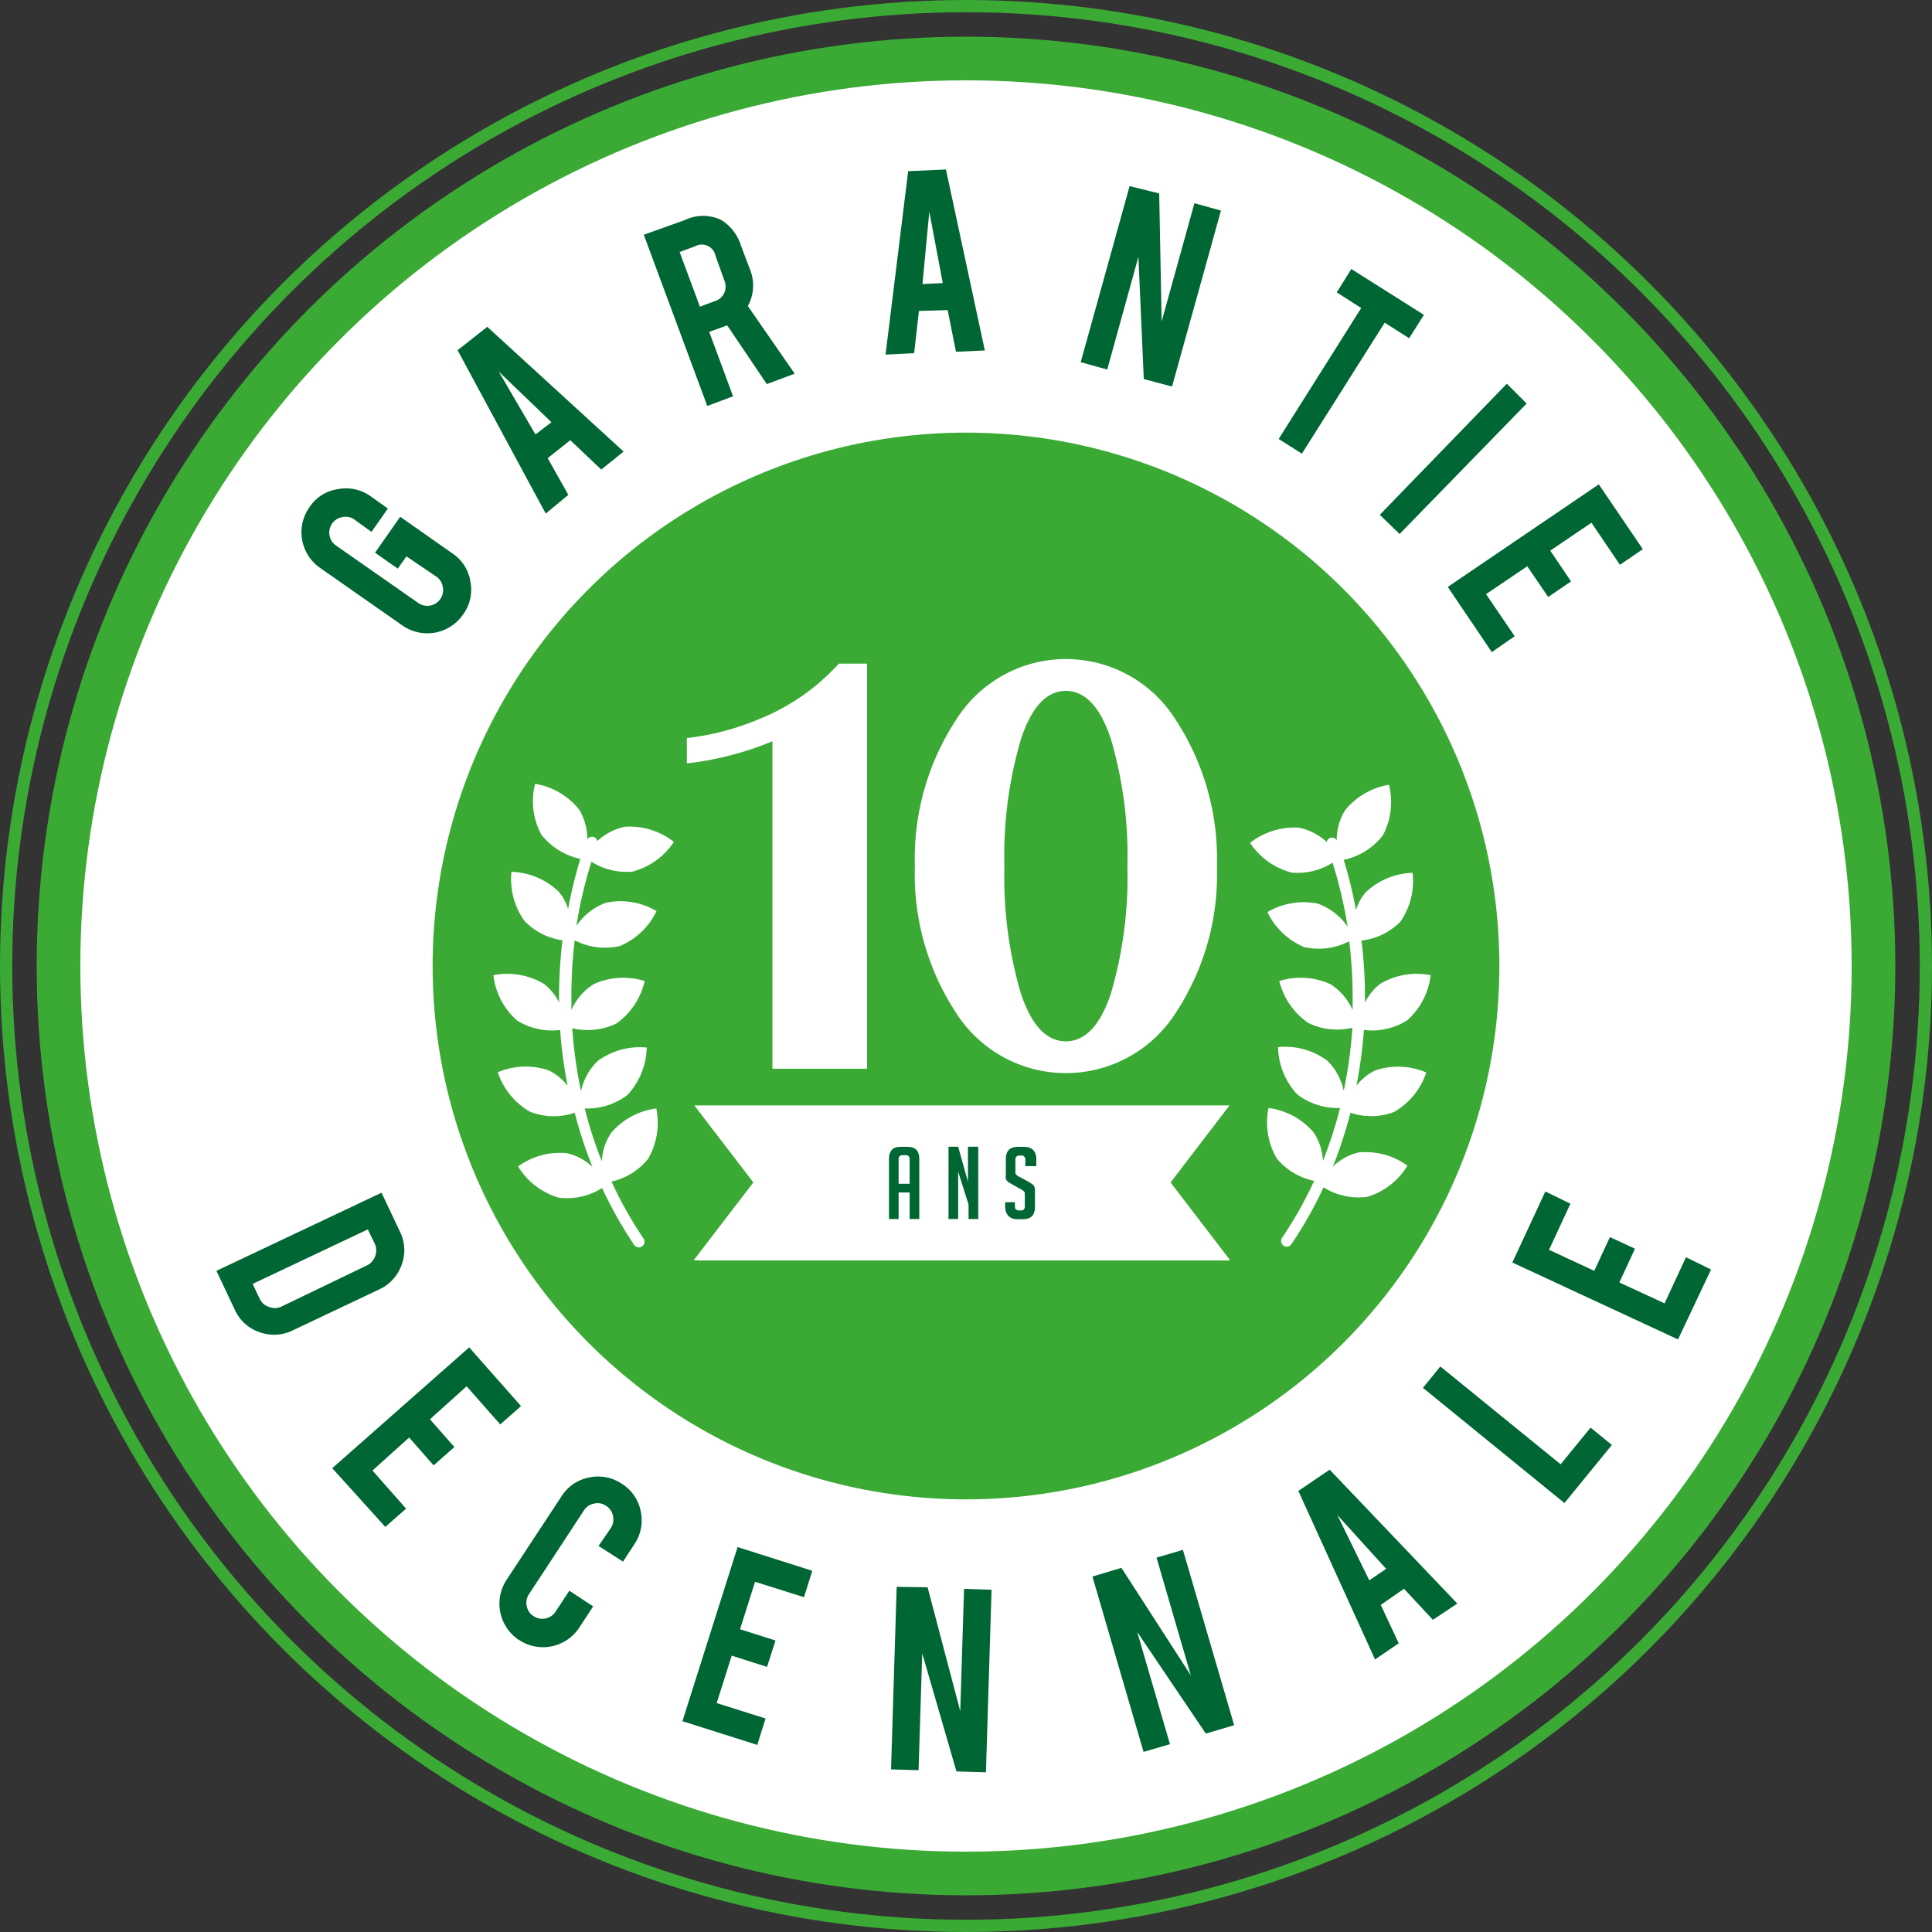<svg xmlns="http://www.w3.org/2000/svg" viewBox="0 0 158 158"><rect x="0" y="0" width="158" height="158" fill="#333333" stroke="none"/><defs><style>.cls-1{fill:none;stroke:#3aaa35;stroke-miterlimit:10;}.cls-2{fill:#3aaa35;}.cls-3{fill:#fff;}.cls-4{fill:#063;}</style></defs><g id="Calque_2" data-name="Calque 2"><g id="Calque_1-2" data-name="Calque 1"><circle class="cls-1" cx="79" cy="79" r="78.5"/><circle class="cls-2" cx="79" cy="79" r="76"/><circle class="cls-3" cx="79" cy="79" r="72.43"/><path class="cls-4" d="M37.88,50.24a3.55,3.55,0,0,1-5,.89l-6.68-4.67a3.55,3.55,0,0,1-.88-5A3.34,3.34,0,0,1,27.66,40a3.44,3.44,0,0,1,2.66.59l1.4,1L30.38,43.5,29,42.5a1.21,1.21,0,0,0-1-.21,1.28,1.28,0,0,0-1.05,1.5,1.26,1.26,0,0,0,.54.83l6.7,4.68A1.29,1.29,0,0,0,36,49a1.26,1.26,0,0,0,.21-1,1.22,1.22,0,0,0-.52-.84L33.24,45.5l-.71,1-1.86-1.3,2.06-2.94,4.27,3a3.38,3.38,0,0,1,1.47,2.31A3.42,3.42,0,0,1,37.88,50.24Z"/><path class="cls-4" d="M44.79,37.47l1.69,3L44.63,42,37.42,28.64l2.43-1.91L51,36.93,49.17,38.4,46.64,36Zm-4-7.08,3,5.14,1.31-1Z"/><path class="cls-4" d="M56,18a3.43,3.43,0,0,1,3,0,3.78,3.78,0,0,1,1.6,2.1l.76,2a3.5,3.5,0,0,1-.2,2.93l3.83,5.53-2.28.85-3.24-4.8-.19.07L58,27.14l1.95,5.27-2.11.79-5.19-14Zm2.51,2.9a1.14,1.14,0,0,0-1.66-.76l-1.27.47,1.66,4.47,1.27-.47a1.24,1.24,0,0,0,.73-.67,1.31,1.31,0,0,0,0-1Z"/><path class="cls-4" d="M75.15,25.43l-.39,3.45L72.42,29l1.85-15,3.09-.14,3.18,14.8-2.36.11-.68-3.41ZM76,17.31l-.56,5.92,1.66-.08Z"/><path class="cls-4" d="M94.8,15.82,95,26.29l2.68-9.67,2.17.6-4,14.39L93.54,31l-.44-10-2.55,9.22-2.17-.6,4-14.4Z"/><path class="cls-4" d="M111.32,25.19l-2-1.28L110.51,22l5.94,3.75-1.21,1.91-2-1.27L106.47,37.1l-1.9-1.2Z"/><path class="cls-4" d="M114.46,43.67l-1.62-1.57,10.39-10.72L124.85,33Z"/><path class="cls-4" d="M118.4,48l12.35-8.39,3.6,5.3-1.87,1.28-2.33-3.44-3.37,2.28,1.7,2.52-1.87,1.27-1.71-2.51-3.37,2.28,2.34,3.44L122,53.33Z"/><path class="cls-4" d="M23.94,108.8a3.46,3.46,0,0,1-2.73.14,3.41,3.41,0,0,1-2-1.81l-1.51-3.2,13.5-6.39,1.51,3.19a3.39,3.39,0,0,1,.13,2.72,3.48,3.48,0,0,1-1.83,2ZM20.66,105l.58,1.22a1.2,1.2,0,0,0,.74.65,1.24,1.24,0,0,0,1,0L30,103.49a1.3,1.3,0,0,0,.67-.73,1.28,1.28,0,0,0,0-1l-.59-1.22Z"/><path class="cls-4" d="M27.17,120.07l11.2-9.88,4.24,4.8-1.7,1.5-2.75-3.12-3,2.7,2,2.27-1.7,1.5-2-2.28-3,2.7,2.75,3.12-1.7,1.49Z"/><path class="cls-4" d="M42.44,134.12a3.56,3.56,0,0,1-1-4.94l4.48-6.81a3.43,3.43,0,0,1,2.26-1.54,3.47,3.47,0,0,1,2.68.52,3.4,3.4,0,0,1,1.54,2.26,3.48,3.48,0,0,1-.52,2.68l-.93,1.42-2-1.28,1-1.46a1.3,1.3,0,0,0,.18-1,1.25,1.25,0,0,0-.56-.82,1.19,1.19,0,0,0-1-.18,1.25,1.25,0,0,0-.82.56l-4.48,6.83a1.24,1.24,0,0,0-.19,1,1.21,1.21,0,0,0,.56.81,1.29,1.29,0,0,0,1.79-.36l1.13-1.72,1.95,1.28-1.14,1.74a3.54,3.54,0,0,1-4.93,1Z"/><path class="cls-4" d="M55.81,140.76l4.51-14.24,6.11,1.94-.68,2.16-4-1.26-1.23,3.88,2.9.92-.69,2.16-2.89-.92-1.23,3.88,4,1.26-.68,2.16Z"/><path class="cls-4" d="M75.86,129.81l2.67,10.13.31-10,2.25.07-.46,14.93-2.41-.07-2.8-9.66-.3,9.56-2.25-.07.46-14.93Z"/><path class="cls-4" d="M91.71,128.22l5.68,8.8-2.81-9.64,2.16-.63,4.19,14.34-2.32.68L93,133.46l2.68,9.18-2.16.63-4.18-14.34Z"/><path class="cls-4" d="M112.92,131.25l1.47,3.14-1.94,1.32-6.27-13.78,2.56-1.74,10.44,10.95-2,1.33-2.36-2.54Zm-3.55-7.35,2.61,5.34,1.38-.94Z"/><path class="cls-4" d="M131.82,118.17l-3.88,4.75-11.57-9.42,1.42-1.75,9.84,8,2.45-3Z"/><path class="cls-4" d="M137.23,109.54l-13.55-6.29,2.7-5.81,2.05,1-1.75,3.77,3.7,1.72,1.28-2.76,2.05.95-1.28,2.76,3.7,1.71,1.75-3.77,2.05,1Z"/><circle class="cls-2" cx="79" cy="79" r="43.62"/><path class="cls-3" d="M100.55,90.4H56.78l4.83,6.3L56.78,103v.08h43.77V103L95.73,96.7Z"/><path class="cls-3" d="M96.14,58.85a10.6,10.6,0,0,0-17.94,0,20.69,20.69,0,0,0-3.38,12,20.61,20.61,0,0,0,3.38,12,10.65,10.65,0,0,0,17.94,0,20.57,20.57,0,0,0,3.38-12A20.75,20.75,0,0,0,96.14,58.85ZM83.51,60.4c.86-2.59,2.09-3.9,3.66-3.9s2.8,1.31,3.67,3.9A33.92,33.92,0,0,1,92.2,70.85a33.85,33.85,0,0,1-1.36,10.44c-.87,2.57-2.1,3.87-3.67,3.87s-2.79-1.27-3.67-3.87a33.76,33.76,0,0,1-1.36-10.44A33.59,33.59,0,0,1,83.51,60.4Z"/><path class="cls-3" d="M62.08,58.81a21.55,21.55,0,0,1-5.91,1.55v2.07a25.62,25.62,0,0,0,7-1.81V87.4h7.74V54.27H68.6A17.63,17.63,0,0,1,62.08,58.81Z"/><path class="cls-3" d="M51.12,67.61a4.7,4.7,0,0,0-2.27,1.17.45.45,0,0,0-.82-.14,4.69,4.69,0,0,0-.67-2.44,5.86,5.86,0,0,0-3.6-2.1,5.79,5.79,0,0,0,.5,4.14,5.52,5.52,0,0,0,3.2,2,37.81,37.81,0,0,0-1,4.1,3.94,3.94,0,0,0-.78-1.43,5.84,5.84,0,0,0-3.85-1.61,5.86,5.86,0,0,0,1.05,4A5.37,5.37,0,0,0,46,76.9a39.25,39.25,0,0,0-.28,4.62c0,.15,0,.31,0,.46a4.26,4.26,0,0,0-1.26-1.53,5.86,5.86,0,0,0-4.11-.7,5.82,5.82,0,0,0,1.93,3.7,5.39,5.39,0,0,0,3.53.78,36.72,36.72,0,0,0,.61,4.56,4.42,4.42,0,0,0-1.54-1.25,5.83,5.83,0,0,0-4.17.15,5.84,5.84,0,0,0,2.64,3.23A5.3,5.3,0,0,0,47,91a36.42,36.42,0,0,0,1.45,4.43,4.46,4.46,0,0,0-2.08-1.12,5.83,5.83,0,0,0-4,1.08,5.83,5.83,0,0,0,3.3,2.55,5.39,5.39,0,0,0,3.57-.78,34.57,34.57,0,0,0,2.62,4.65.47.47,0,0,0,.39.2.38.38,0,0,0,.25-.08.46.46,0,0,0,.13-.64,32.62,32.62,0,0,1-2.62-4.66A5.35,5.35,0,0,0,53,94.77a5.86,5.86,0,0,0,.67-4.12,5.84,5.84,0,0,0-3.69,2,4.47,4.47,0,0,0-.76,2.33,33.65,33.65,0,0,1-1.4-4.33,5.42,5.42,0,0,0,3.5-1.11,5.9,5.9,0,0,0,1.57-3.87,5.83,5.83,0,0,0-4,1.09,4.76,4.76,0,0,0-1.37,2.48,36.69,36.69,0,0,1-.72-5.15,5.41,5.41,0,0,0,3.61-.39,5.82,5.82,0,0,0,2.31-3.47,5.87,5.87,0,0,0-4.16.25,4.77,4.77,0,0,0-1.83,2.12c0-.35,0-.69,0-1A37.21,37.21,0,0,1,47,76.9a5.42,5.42,0,0,0,3.69.47,5.83,5.83,0,0,0,3-2.86,5.81,5.81,0,0,0-4.11-.69,5,5,0,0,0-2.44,1.89,35.63,35.63,0,0,1,1.23-5.24,5.31,5.31,0,0,0,3.35.81,5.82,5.82,0,0,0,3.39-2.43A5.86,5.86,0,0,0,51.12,67.61Z"/><path class="cls-3" d="M112.47,87.54a4.33,4.33,0,0,0-1.54,1.25,38.72,38.72,0,0,0,.61-4.56,5.39,5.39,0,0,0,3.53-.78,5.82,5.82,0,0,0,1.93-3.7,5.86,5.86,0,0,0-4.11.7A4.26,4.26,0,0,0,111.63,82c0-.15,0-.31,0-.46a37.21,37.21,0,0,0-.29-4.62,5.32,5.32,0,0,0,3.18-1.54,5.81,5.81,0,0,0,1-4,5.85,5.85,0,0,0-3.85,1.61,4.27,4.27,0,0,0-.78,1.43,35.59,35.59,0,0,0-1-4.1,5.52,5.52,0,0,0,3.2-2,5.85,5.85,0,0,0,.5-4.14,5.84,5.84,0,0,0-3.6,2.1,4.6,4.6,0,0,0-.67,2.44.45.45,0,0,0-.54-.19.44.44,0,0,0-.28.33,4.7,4.7,0,0,0-2.27-1.17,5.89,5.89,0,0,0-4,1.24,5.86,5.86,0,0,0,3.4,2.43,5.32,5.32,0,0,0,3.35-.81,37,37,0,0,1,1.23,5.24,5,5,0,0,0-2.44-1.89,5.84,5.84,0,0,0-4.12.69,5.83,5.83,0,0,0,3,2.86,5.42,5.42,0,0,0,3.69-.47,37.21,37.21,0,0,1,.28,4.62c0,.35,0,.7,0,1a4.83,4.83,0,0,0-1.83-2.12,5.89,5.89,0,0,0-4.17-.25A5.85,5.85,0,0,0,107,83.66a5.38,5.38,0,0,0,3.6.39,36.68,36.68,0,0,1-.71,5.15,4.83,4.83,0,0,0-1.37-2.48,5.84,5.84,0,0,0-4-1.09,5.84,5.84,0,0,0,1.57,3.87,5.42,5.42,0,0,0,3.5,1.11,36,36,0,0,1-1.4,4.34,4.59,4.59,0,0,0-.76-2.34,5.86,5.86,0,0,0-3.69-2,5.86,5.86,0,0,0,.67,4.12,5.35,5.35,0,0,0,3.06,1.84,32.5,32.5,0,0,1-2.62,4.66.46.46,0,0,0,.12.64.42.42,0,0,0,.26.08.46.46,0,0,0,.38-.2,33,33,0,0,0,2.63-4.65,5.39,5.39,0,0,0,3.57.78,5.79,5.79,0,0,0,3.29-2.55,5.81,5.81,0,0,0-4-1.08A4.48,4.48,0,0,0,109,95.41,36.42,36.42,0,0,0,110.44,91a5.3,5.3,0,0,0,3.56-.06,5.84,5.84,0,0,0,2.64-3.23A5.84,5.84,0,0,0,112.47,87.54Z"/><path class="cls-4" d="M73.49,99.69H72.7v-4.9c0-.67.31-1,.94-1h.6c.63,0,.94.34.94,1v4.9h-.79V97.52h-.9Zm.9-2.88v-2a.3.3,0,0,0-.34-.34h-.22a.3.3,0,0,0-.34.34v2Z"/><path class="cls-4" d="M79.16,96.64V93.78H80v5.91h-.79V98.51l-.85-2.69v3.87h-.79V93.78h.79Z"/><path class="cls-4" d="M83.85,95.37v-.52a.31.31,0,0,0-.35-.35h-.12a.31.31,0,0,0-.34.35v1a.26.26,0,0,0,.07.22,1.16,1.16,0,0,0,.21.15l.75.4.35.22a.58.58,0,0,1,.16.19,1,1,0,0,1,.06.42v1.26c0,.66-.32,1-1,1H83.2c-.63,0-1-.37-1-1.09v-.3H83v.33c0,.23.12.34.36.34h.14c.2,0,.31-.11.31-.34v-1a.26.26,0,0,0-.07-.22,1.16,1.16,0,0,0-.21-.15l-.75-.42a3.6,3.6,0,0,1-.36-.22.63.63,0,0,1-.16-.23,1.3,1.3,0,0,1,0-.38V94.79c0-.67.32-1,1-1h.49c.63,0,1,.34,1,1v.58Z"/></g></g></svg>